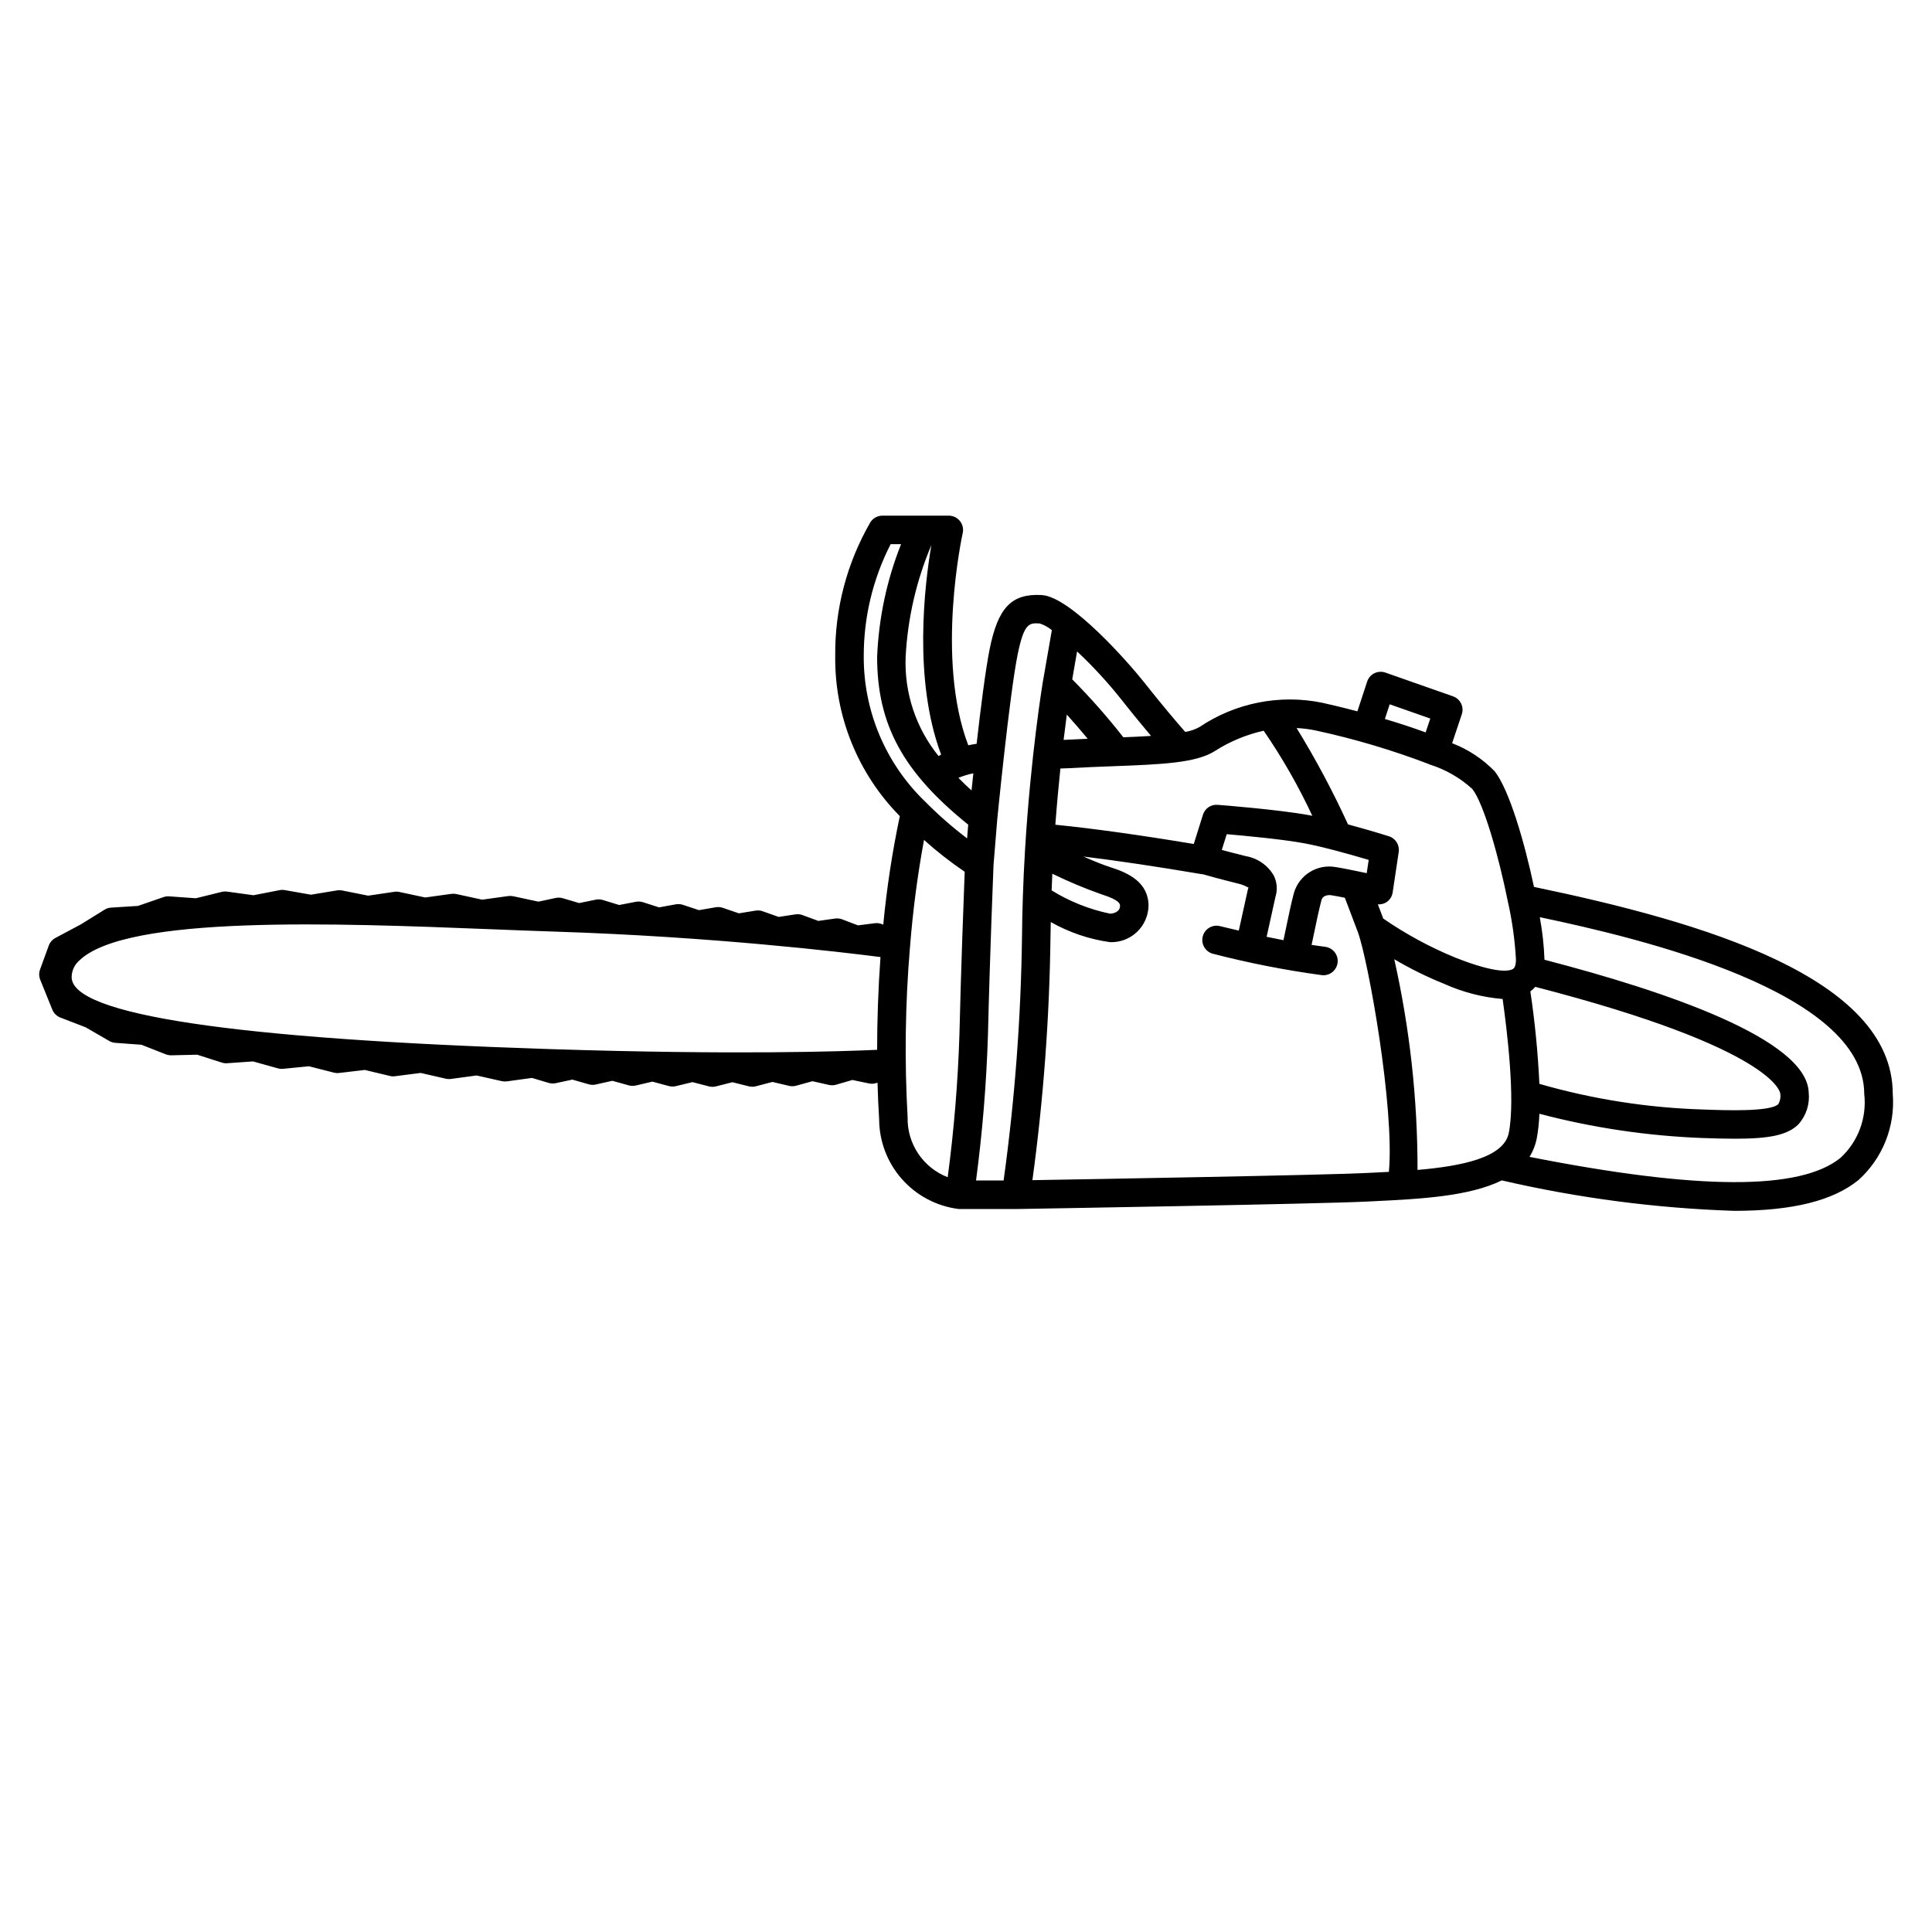 <?xml version="1.0" encoding="UTF-8"?>
<!-- Uploaded to: ICON Repo, www.iconrepo.com, Generator: ICON Repo Mixer Tools -->
<svg fill="#000000" width="800px" height="800px" version="1.1" viewBox="144 144 512 512" xmlns="http://www.w3.org/2000/svg">
 <path d="m550.52 379.03c-2.586-12.18-6.602-25.777-10.402-30.617-3.176-3.273-7.027-5.82-11.289-7.457l2.562-7.664c0.656-1.957-0.383-4.078-2.332-4.762l-17.91-6.289c-0.957-0.332-2.008-0.27-2.922 0.176-0.91 0.445-1.602 1.246-1.918 2.211l-2.586 7.879c-4.246-1.117-7.656-1.902-9.309-2.269v-0.004c-11.273-2.301-22.996 0.016-32.543 6.438-1.172 0.641-2.445 1.082-3.766 1.301-1.977-2.254-5.957-6.891-11.031-13.32-3.746-4.742-19.293-22.531-27.008-22.961-8.027-0.441-11.598 3.324-13.816 14.414-1.086 5.426-2.375 15.688-3.434 25.004-0.762 0.117-1.508 0.242-2.215 0.391-8.75-22.961-1.547-55.895-1.473-56.238 0.25-1.117-0.02-2.293-0.734-3.188-0.719-0.898-1.805-1.422-2.949-1.422h-17.602c-1.277 0-2.469 0.645-3.164 1.715-6.238 10.773-9.465 23.023-9.336 35.473-0.195 15.863 5.969 31.148 17.117 42.438-2.004 9.5-3.469 19.105-4.387 28.77l-0.363-0.145c-0.598-0.242-1.242-0.324-1.879-0.242l-4.457 0.566-4.203-1.598c-0.598-0.223-1.242-0.297-1.871-0.207l-4.426 0.629-4.203-1.543-0.004-0.004c-0.598-0.219-1.242-0.281-1.875-0.188l-4.434 0.676-4.238-1.5 0.004-0.004c-0.602-0.211-1.242-0.27-1.867-0.168l-4.441 0.719-4.258-1.457h-0.004c-0.598-0.207-1.242-0.258-1.867-0.152l-4.449 0.766-4.277-1.418v0.004c-0.602-0.199-1.242-0.246-1.867-0.129l-4.43 0.809-4.273-1.371c-0.605-0.191-1.246-0.23-1.871-0.113l-4.43 0.855-4.328-1.328h0.004c-0.605-0.191-1.25-0.223-1.867-0.09l-4.414 0.902-4.356-1.285c-0.605-0.176-1.246-0.199-1.863-0.07l-4.566 0.98-6.695-1.434c-0.43-0.086-0.871-0.105-1.309-0.047l-6.922 0.957-6.82-1.488h0.004c-0.434-0.098-0.883-0.113-1.324-0.051l-6.934 0.961-6.852-1.461c-0.438-0.098-0.895-0.113-1.336-0.043l-6.941 1.023-6.879-1.375c-0.445-0.09-0.906-0.098-1.355-0.027l-6.93 1.145-6.926-1.219c-0.453-0.082-0.922-0.078-1.375 0.012l-6.926 1.348-6.992-0.961c-0.473-0.062-0.953-0.039-1.418 0.074l-6.875 1.691-7.051-0.508c-0.512-0.043-1.023 0.023-1.504 0.199l-6.766 2.336-7.125 0.453v-0.004c-0.621 0.039-1.223 0.23-1.75 0.559l-6.281 3.891-6.731 3.59v0.004c-0.824 0.438-1.453 1.164-1.77 2.043l-2.301 6.32c-0.32 0.879-0.305 1.844 0.047 2.707l3.199 7.914c0.391 0.969 1.168 1.734 2.144 2.109l6.715 2.59 6.223 3.609h-0.004c0.496 0.289 1.051 0.461 1.621 0.5l6.922 0.508 6.457 2.535c0.469 0.176 0.965 0.266 1.465 0.262l6.859-0.16 6.539 2.086c0.453 0.156 0.934 0.215 1.414 0.172l6.836-0.48 6.606 1.844v-0.004c0.449 0.129 0.922 0.168 1.387 0.121l6.82-0.676 6.644 1.691-0.004-0.004c0.449 0.117 0.914 0.148 1.371 0.09l6.801-0.801 6.648 1.59v0.004c0.445 0.109 0.91 0.133 1.363 0.07l6.781-0.875 6.688 1.531h-0.004c0.445 0.105 0.898 0.125 1.352 0.062l6.801-0.918 6.676 1.504h-0.004c0.441 0.094 0.895 0.113 1.344 0.059l6.648-0.914 4.441 1.32c0.605 0.18 1.25 0.203 1.867 0.07l4.402-0.945 4.332 1.242c0.609 0.176 1.25 0.195 1.867 0.059l4.402-0.984 4.348 1.207c0.609 0.168 1.254 0.184 1.867 0.039l4.391-1.027 4.356 1.172h0.004c0.613 0.164 1.254 0.172 1.871 0.023l4.383-1.066 4.359 1.125-0.004 0.004c0.309 0.078 0.625 0.121 0.945 0.121 0.312 0 0.625-0.039 0.926-0.117l4.363-1.105 4.375 1.086c0.613 0.152 1.258 0.148 1.871-0.016l4.367-1.148 4.398 1.039c0.617 0.148 1.258 0.137 1.871-0.035l4.34-1.195 4.383 0.988h-0.004c0.625 0.137 1.273 0.117 1.887-0.062l4.305-1.254 4.422 0.922c0.629 0.133 1.285 0.102 1.902-0.094l0.344-0.109c0.094 3.461 0.234 6.719 0.43 9.664 0.012 5.84 2.148 11.477 6.012 15.859 3.867 4.379 9.191 7.203 14.984 7.945 0.113 0.012 0.23 0.016 0.34 0.016h14.973c3.254-0.055 79.848-1.32 93.109-1.984l1.816-0.09c12.074-0.59 25.156-1.254 33.766-5.516 20.227 4.684 40.863 7.387 61.613 8.07 15.543 0 26.223-2.719 32.918-8.16 6.41-5.781 9.77-14.219 9.086-22.828-0.016-30.832-50.277-45.543-95.082-54.859zm1.434 52.203c-0.383-8.199-1.18-16.375-2.391-24.496 0.477-0.355 0.914-0.762 1.305-1.211 63.742 16.461 64.906 28.125 64.91 28.242 0.164 0.977-0.016 1.977-0.504 2.836-2.09 2.082-14.07 1.645-19.832 1.43-14.723-0.438-29.332-2.723-43.488-6.801zm-65.047-50.613c-0.715 2.676-1.41 6.019-2.047 9.086-0.254 1.223-0.496 2.391-0.727 3.449-1.398-0.266-2.875-0.559-4.461-0.891l2.352-10.648h0.004c0.57-1.867 0.395-3.887-0.492-5.633-1.594-2.715-4.309-4.582-7.414-5.102-2.648-0.66-4.754-1.215-6.336-1.641l1.312-4.172c4.988 0.43 15.008 1.371 20.609 2.422 5.269 0.988 12.828 3.148 17.016 4.394l-0.527 3.512c-2.656-0.566-6.062-1.27-8.285-1.625l-0.004 0.004c-4.871-0.84-9.598 2.102-10.996 6.844zm55.305 28.125c1.102 7.789 3.441 26.633 1.625 35.527-1.336 6.555-12.574 8.773-24.176 9.77v0.004c0.02-18.785-2.051-37.512-6.164-55.836 4.281 2.523 8.742 4.723 13.355 6.578 4.859 2.172 10.055 3.512 15.363 3.957zm-29.926-78.098 10.754 3.777-1.227 3.672c-3.586-1.32-7.281-2.516-10.805-3.559zm10.383 15.844c0.098 0.043 0.168 0.121 0.273 0.156 0.066 0.023 0.129 0.016 0.195 0.031 4.094 1.328 7.856 3.508 11.039 6.402 3.07 3.906 7.027 17.977 9.426 29.848l0.016 0.074c1.129 5.016 1.84 10.121 2.125 15.258 0 0.906-0.125 2.07-0.727 2.481-0.863 0.594-4.102 1.48-15.387-2.981v-0.004c-6.703-2.75-13.09-6.215-19.051-10.328l-1.43-3.773h-0.004c0.816 0.066 1.633-0.137 2.324-0.582 0.863-0.59 1.445-1.516 1.602-2.555l1.609-10.734h-0.004c0.277-1.844-0.828-3.609-2.602-4.168-0.324-0.102-5.234-1.637-10.836-3.144v-0.004c-4.019-8.773-8.566-17.301-13.621-25.523 1.734 0.078 3.461 0.301 5.16 0.664 10.172 2.203 20.168 5.172 29.891 8.883zm-56.738-3.445c3.969-2.543 8.355-4.371 12.957-5.398 4.918 7.148 9.23 14.695 12.895 22.559-0.223-0.043-0.469-0.102-0.684-0.145-8.027-1.504-23.742-2.727-24.41-2.773-1.758-0.156-3.383 0.941-3.894 2.633l-2.434 7.742c-14.273-2.375-26.586-4.09-36.684-5.106 0.406-5.422 0.867-10.418 1.34-14.895 0.66-0.027 1.324-0.035 1.984-0.074 4.172-0.238 8.168-0.391 11.91-0.531 12.789-0.484 22.031-0.836 27.02-4.012zm-39.211-9.672c1.754 1.934 3.688 4.188 5.527 6.394-1.855 0.082-3.742 0.168-5.68 0.281-0.23 0.012-0.465 0.016-0.699 0.027 0.305-2.504 0.598-4.82 0.852-6.703zm-3.848 42.172h0.004c4.277 2.086 8.672 3.926 13.164 5.504 4.781 1.508 4.781 2.562 4.781 3.012 0 1.695-1.918 2.066-2.656 2.066-5.477-1.137-10.711-3.223-15.469-6.164 0.055-1.484 0.109-2.969 0.18-4.418zm18.266-46.211c3.117 3.949 5.793 7.188 7.902 9.688-2.312 0.148-4.789 0.266-7.348 0.367l0.004-0.004c-4.207-5.379-8.73-10.508-13.543-15.352l1.285-7.398c4.207 3.941 8.117 8.188 11.699 12.699zm-27.477-11.75c1.719-8.594 3.144-8.527 5.91-8.355 1.156 0.395 2.234 0.988 3.18 1.762l-2.414 13.871v0.008l-0.004 0.012c-0.039 0.242-3.18 19.234-4.695 44.457l-0.008 0.152c-0.238 3.957-0.43 8.062-0.566 12.277v0.039c-0.113 3.441-0.195 6.934-0.223 10.488-0.285 21.594-1.91 43.152-4.871 64.543h-7.309c1.695-12.754 2.746-25.586 3.156-38.445 0.48-20.5 1.445-44.332 1.477-45.152l0.98-11.984c0.035-0.379 3.227-32.855 5.387-43.672zm-12.191 35.883c-1.281-1.133-2.371-2.231-3.481-3.332h-0.004c1.281-0.523 2.609-0.926 3.965-1.199-0.176 1.625-0.34 3.16-0.48 4.535zm-10.645-65.012c-1.793 10.473-4.863 35.703 2.586 55.52-0.234 0.121-0.453 0.258-0.68 0.387h0.004c-6.008-7.406-9.109-16.75-8.73-26.277 0.527-10.199 2.836-20.227 6.82-29.629zm-10.793-0.246h2.762c-3.789 9.527-5.934 19.629-6.344 29.875 0 17.941 6.871 30.562 24.137 44.457l-0.297 3.641c-3.887-2.953-7.562-6.172-11-9.633-10.555-10.102-16.48-24.105-16.387-38.711-0.012-10.305 2.434-20.461 7.129-29.629zm-90.035 133.82c-84.277-2.715-127.01-9.137-127.01-19.074 0.016-1.715 0.773-3.336 2.078-4.449 12.527-12.043 68.129-9.855 108.73-8.262 6.117 0.242 12.008 0.473 17.539 0.652 41.383 1.34 75.316 5.359 86.004 6.734-0.621 8.625-0.887 16.969-0.891 24.582-9.414 0.434-37.949 1.379-86.445-0.184zm94.527 18.043 0.004 0.004c-0.848-15.031-0.637-30.105 0.629-45.109l0.023-0.07c0.004-0.043-0.012-0.078-0.008-0.121h0.004c0.742-9.453 1.98-18.863 3.699-28.191 3.394 3.059 7 5.879 10.781 8.438-0.25 6.414-0.992 25.984-1.398 43.188-0.402 12.633-1.438 25.234-3.106 37.762-3.191-1.234-5.926-3.422-7.828-6.266-1.902-2.848-2.879-6.207-2.797-9.629zm123.32 14.695-1.824 0.09c-11.324 0.566-71.539 1.613-88.418 1.898v0.004c2.91-21.352 4.512-42.867 4.789-64.418 0.008-1.348 0.051-2.66 0.074-3.996v0.004c4.848 2.75 10.176 4.559 15.695 5.332 2.637 0.098 5.199-0.863 7.121-2.672 1.918-1.812 3.035-4.312 3.094-6.953 0-6.246-5.379-8.742-10.066-10.223-1.984-0.625-4.602-1.703-7.195-2.844 9.035 1.109 19.453 2.66 31.246 4.656v0.008c0.137 0.016 0.27 0.027 0.41 0.031 1.383 0.398 4.481 1.266 9.516 2.519 1.844 0.461 2.484 1.105 2.59 0.977l-0.004 0.004c-0.078 0.195-0.141 0.398-0.188 0.605l-2.391 10.832c-1.566-0.363-3.223-0.758-5.008-1.191v-0.004c-2.023-0.488-4.062 0.758-4.555 2.781-0.492 2.027 0.746 4.066 2.769 4.566 9.457 2.441 19.051 4.324 28.73 5.641 0.168 0.023 0.336 0.035 0.504 0.035 1.988-0.004 3.637-1.551 3.766-3.535 0.129-1.984-1.305-3.731-3.277-3.992-1.223-0.16-2.426-0.332-3.637-0.512 0.215-0.996 0.438-2.055 0.668-3.172 0.609-2.926 1.27-6.121 1.949-8.68 0.43-1.598 2.477-1.336 2.5-1.328 1.012 0.16 2.324 0.41 3.695 0.684l3.492 9.207v0.004c2.746 7.606 9.734 46.625 8.18 63.43-1.438 0.074-2.859 0.148-4.223 0.215zm123.9-3.922c-10.652 8.66-37.672 8.57-82.41-0.266l0.004 0.004c0.918-1.473 1.566-3.102 1.902-4.805 0.406-2.188 0.641-4.402 0.711-6.621 14.125 3.715 28.617 5.871 43.211 6.426 3.227 0.117 6.086 0.188 8.629 0.188 8.906 0 13.871-0.887 16.812-3.816h-0.004c2.062-2.301 3.051-5.363 2.727-8.438-0.457-14.086-37.668-26.777-70.039-35.176l0.012-0.09v0.004c-0.141-3.758-0.555-7.5-1.242-11.195 26.586 5.574 85.973 19.656 85.984 46.832v-0.004c0.73 6.336-1.605 12.637-6.293 16.957z"/>
</svg>